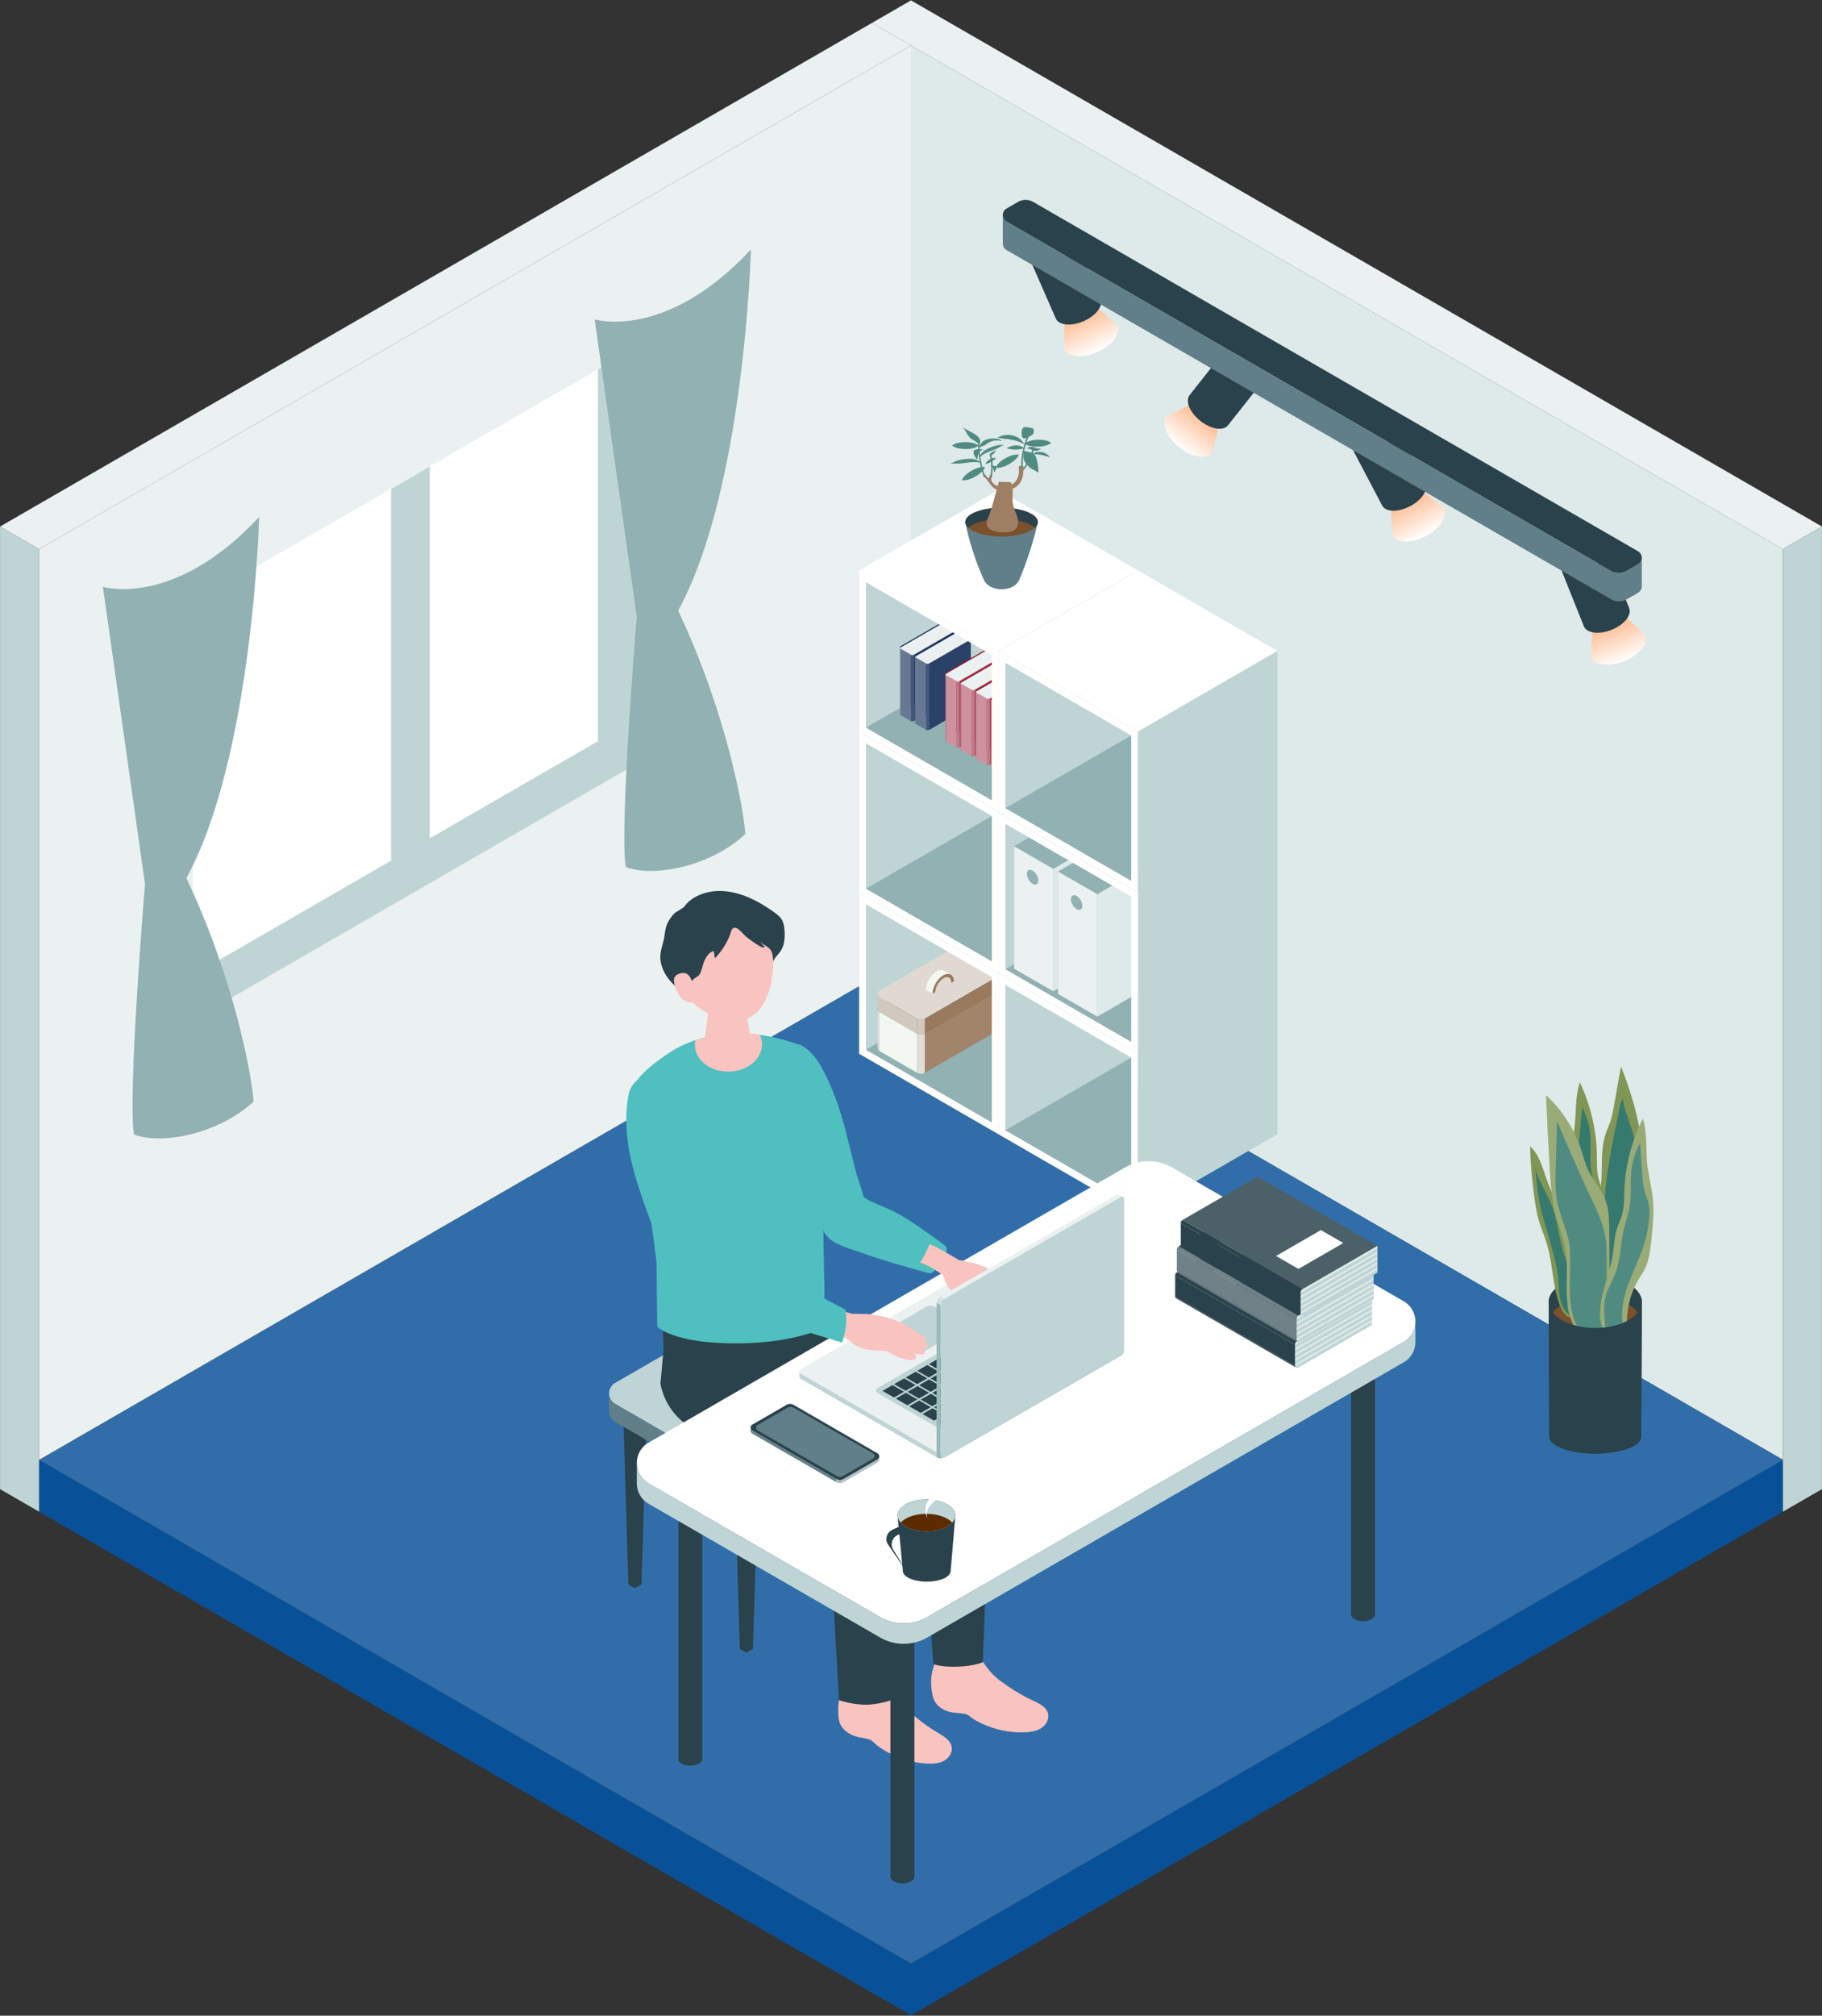 <?xml version="1.0" encoding="UTF-8"?>
<svg id="_レイヤー_1" data-name="レイヤー 1" xmlns="http://www.w3.org/2000/svg" xmlns:xlink="http://www.w3.org/1999/xlink" viewBox="0 0 463 512">
  <rect x="0" y="0" width="463" height="512" fill="#333333" stroke="none"/>
  <defs>
    <style>
      .cls-1 {
        fill: none;
      }

      .cls-2 {
        clip-path: url(#clippath);
      }

      .cls-3 {
        fill: url(#_名称未設定グラデーション_3-3);
      }

      .cls-4 {
        fill: url(#_名称未設定グラデーション_3-2);
      }

      .cls-5 {
        fill: url(#_名称未設定グラデーション_3-4);
      }

      .cls-6 {
        fill: #f2f7f1;
      }

      .cls-7 {
        fill: #f9c3c0;
      }

      .cls-8 {
        fill: #677893;
      }

      .cls-9 {
        fill: #ebf1f1;
      }

      .cls-10 {
        fill: #e3dad2;
      }

      .cls-11 {
        fill: #fff;
      }

      .cls-12 {
        fill: #91b1b3;
      }

      .cls-13 {
        fill: #809654;
      }

      .cls-14 {
        fill: #99ab76;
      }

      .cls-15 {
        fill: #7c8ba3;
      }

      .cls-16 {
        fill: #7d532f;
      }

      .cls-17 {
        fill: #9e7f64;
      }

      .cls-18 {
        fill: #8cbcb5;
      }

      .cls-19 {
        fill: #c37988;
      }

      .cls-20 {
        fill: #316ea9;
      }

      .cls-21 {
        fill: #8e694a;
      }

      .cls-22 {
        fill: #ce929f;
      }

      .cls-23 {
        fill: #a83d53;
      }

      .cls-24 {
        fill: #b0bec3;
      }

      .cls-25 {
        fill: #bfd4d5;
      }

      .cls-26 {
        fill: #ccbbad;
      }

      .cls-27 {
        fill: #d1c8bf;
      }

      .cls-28 {
        fill: #d5a1ac;
      }

      .cls-29 {
        fill: #cae0dd;
      }

      .cls-30 {
        fill: #d3e1e2;
      }

      .cls-31 {
        fill: #e2ddd7;
      }

      .cls-32 {
        fill: #dee9e9;
      }

      .cls-33 {
        fill: #dfd9d2;
      }

      .cls-34 {
        fill: #085198;
      }

      .cls-35 {
        fill: #152f58;
      }

      .cls-36 {
        fill: #367a6f;
      }

      .cls-37 {
        fill: #44597a;
      }

      .cls-38 {
        fill: #3d8e82;
      }

      .cls-39 {
        fill: #a2846a;
      }

      .cls-40 {
        fill: #718188;
      }

      .cls-41 {
        fill: #971731;
      }

      .cls-42 {
        fill: #99babb;
      }

      .cls-43 {
        fill: #9a795d;
      }

      .cls-44 {
        fill: #5c2c00;
      }

      .cls-45 {
        fill: #2a424b;
      }

      .cls-46 {
        fill: #2a4267;
      }

      .cls-47 {
        fill: #617f88;
      }

      .cls-48 {
        fill: #4c6068;
      }

      .cls-49 {
        fill: #4fbfc0;
      }

      .cls-50 {
        fill: #508b82;
      }

      .cls-51 {
        fill: #7b502c;
      }

      .cls-52 {
        fill: url(#_名称未設定グラデーション_3);
      }
    </style>
    <linearGradient id="_名称未設定グラデーション_3" data-name="名称未設定グラデーション 3" x1="2869.48" y1="3850.862" x2="2869.48" y2="3836.466" gradientTransform="translate(-3681.043 -2342.43) rotate(-21.791)" gradientUnits="userSpaceOnUse">
      <stop offset="0" stop-color="#fff"/>
      <stop offset="1" stop-color="#fca167"/>
    </linearGradient>
    <linearGradient id="_名称未設定グラデーション_3-2" data-name="名称未設定グラデーション 3" x1="-1710.21" y1="-3162.765" x2="-1710.21" y2="-3177.16" gradientTransform="translate(-320.177 3655.501) rotate(38.329)" xlink:href="#_名称未設定グラデーション_3"/>
    <linearGradient id="_名称未設定グラデーション_3-3" data-name="名称未設定グラデーション 3" x1="3242.142" y1="4267.117" x2="3242.142" y2="4252.721" gradientTransform="translate(-4494.27 -2129.614) rotate(-27.762)" xlink:href="#_名称未設定グラデーション_3"/>
    <linearGradient id="_名称未設定グラデーション_3-4" data-name="名称未設定グラデーション 3" x1="2837.958" y1="3977.35" x2="2837.958" y2="3962.954" gradientTransform="translate(-3916.873 -2414.942) rotate(-23.658)" xlink:href="#_名称未設定グラデーション_3"/>
    <clipPath id="clippath">
      <ellipse id="SVGID" class="cls-1" cx="235.423" cy="384.922" rx="7.334" ry="4.061"/>
    </clipPath>
  </defs>
  <polygon class="cls-32" points="453.071 139.474 231.5 11.55 231.5 242.884 453.071 370.808 453.071 139.474"/>
  <polygon class="cls-9" points=".011 133.748 9.929 139.474 231.5 11.55 221.582 5.824 .011 133.748"/>
  <polygon class="cls-34" points="231.5 498.732 9.929 370.808 9.929 383.979 231.5 511.903 231.5 498.732"/>
  <polygon class="cls-34" points="231.5 498.732 453.071 370.808 453.071 383.979 231.5 511.903 231.5 498.732"/>
  <polygon class="cls-25" points="9.929 139.474 .011 133.748 .011 378.252 9.929 383.979 9.929 139.474"/>
  <polygon class="cls-9" points="462.989 133.748 453.071 139.474 221.582 5.824 231.5 .097 462.989 133.748"/>
  <polygon class="cls-25" points="453.071 139.474 462.989 133.748 462.989 378.252 453.071 383.979 453.071 139.474"/>
  <polygon class="cls-20" points="9.929 370.808 231.5 498.732 453.071 370.808 231.5 242.884 9.929 370.808"/>
  <polygon class="cls-9" points="9.929 139.474 231.5 11.55 231.5 242.884 9.929 370.808 9.929 139.474"/>
  <g>
    <g>
      <path class="cls-11" d="m49.015,247.704l102.931-59.428v-94.463l-102.931,59.428v94.463Z"/>
      <polygon class="cls-25" points="151.947 188.277 49.015 247.704 49.015 259.096 161.812 193.973 151.947 188.277"/>
      <g>
        <polygon class="cls-25" points="151.969 188.29 161.812 193.973 161.812 88.144 151.969 93.827 151.969 188.29"/>
        <polygon class="cls-25" points="109.187 118.527 99.379 124.19 99.379 218.655 109.219 224.337 109.222 224.336 109.222 118.547 109.187 118.527"/>
      </g>
    </g>
    <path class="cls-12" d="m65.853,131.324s-1.574,60.802-18.488,91.71c12.21,25.841,16.628,50.162,17.072,56.749-8.59,8.107-23.196,11.171-30.387,8.372-1.655-9.892,2.796-63.601,2.796-63.601l-10.7-75.496s17.979,5.574,39.707-17.734Z"/>
    <path class="cls-12" d="m190.818,63.386s-1.574,60.802-18.488,91.71c12.21,25.841,16.629,50.162,17.072,56.749-8.59,8.107-23.196,11.171-30.387,8.372-1.655-9.892,2.796-63.601,2.796-63.601l-10.7-75.496s17.979,5.573,39.707-17.734Z"/>
  </g>
  <g>
    <g>
      <path class="cls-52" d="m407.365,154.577c-1.813.725-2.955,2.129-2.553,3.137l-.554,9.151c.849,2.123,4.632,2.606,8.451,1.08,3.818-1.527,6.226-4.485,5.377-6.608l-6.71-6.247c-.403-1.008-2.199-1.237-4.011-.512Z"/>
      <g>
        <path class="cls-45" d="m400.854,138.292c-3.181,1.272-5.187,3.736-4.479,5.505l6.11,15.283c.707,1.768,3.859,2.171,7.04.899s5.187-3.736,4.48-5.505l-6.11-15.283c-.707-1.768-3.859-2.171-7.04-.899Z"/>
        <path class="cls-10" d="m407.876,139.176c.703,1.758-1.301,4.212-4.477,5.482-3.175,1.269-6.319.873-7.022-.885-.703-1.758,1.301-4.212,4.477-5.482s6.319-.873,7.022.885Z"/>
      </g>
    </g>
    <g>
      <path class="cls-4" d="m308.638,102.347c-1.531-1.211-3.318-1.502-3.991-.65l-8.21,4.079c-1.418,1.794.048,5.315,3.274,7.865,3.226,2.55,6.991,3.164,8.408,1.37l2.074-8.93c.673-.851-.023-2.523-1.554-3.733Z"/>
      <g>
        <path class="cls-45" d="m319.515,88.588c-2.687-2.125-5.824-2.636-7.005-1.142l-10.207,12.912c-1.181,1.494.04,4.428,2.727,6.552,2.687,2.125,5.824,2.636,7.005,1.142l10.207-12.912c1.181-1.494-.04-4.428-2.727-6.552Z"/>
        <path class="cls-10" d="m322.246,95.117c-1.174,1.485-4.3.97-6.983-1.15-2.682-2.121-3.905-5.044-2.731-6.529,1.174-1.485,4.301-.97,6.983,1.151,2.682,2.121,3.905,5.044,2.731,6.529Z"/>
      </g>
    </g>
    <g>
      <path class="cls-3" d="m355.618,123.429c-1.727.909-2.718,2.425-2.212,3.385l.401,9.159c1.065,2.023,4.878,2.11,8.517.194,3.639-1.916,5.725-5.108,4.66-7.131l-7.323-5.515c-.506-.96-2.316-1.002-4.043-.092Z"/>
      <g>
        <path class="cls-45" d="m347.448,107.909c-3.031,1.596-4.77,4.256-3.882,5.941l7.667,14.565c.887,1.685,4.064,1.758,7.095.162,3.031-1.596,4.77-4.256,3.882-5.941l-7.667-14.565c-.887-1.685-4.064-1.758-7.095-.162Z"/>
        <path class="cls-10" d="m354.524,108.058c.882,1.675-.856,4.325-3.882,5.918s-6.194,1.526-7.076-.149.856-4.325,3.882-5.918c3.026-1.593,6.194-1.526,7.076.149Z"/>
      </g>
    </g>
    <g>
      <path class="cls-5" d="m273.031,76.252c-1.788.783-2.885,2.224-2.449,3.218l-.256,9.164c.917,2.094,4.715,2.454,8.481.804,3.767-1.65,6.077-4.685,5.159-6.779l-6.91-6.025c-.435-.994-2.238-1.165-4.026-.382Z"/>
      <g>
        <path class="cls-45" d="m265.994,60.186c-3.138,1.375-5.062,3.903-4.298,5.648l6.604,15.076c.764,1.745,3.927,2.044,7.065.67,3.138-1.375,5.062-3.903,4.298-5.648l-6.604-15.076c-.764-1.745-3.928-2.044-7.065-.67Z"/>
        <path class="cls-10" d="m273.04,60.842c.76,1.734-1.164,4.252-4.296,5.624s-6.287,1.079-7.047-.656c-.76-1.734,1.164-4.252,4.296-5.624,3.132-1.372,6.287-1.078,7.047.656Z"/>
      </g>
    </g>
    <g>
      <path class="cls-45" d="m409.477,145.037L255.789,56.305c-1.287-.743-1.287-2.6,0-3.343l2.9-1.674c1.194-.69,2.666-.69,3.861,0l153.688,88.732c1.287.743,1.287,2.6,0,3.343l-2.9,1.674c-1.194.69-2.666.69-3.861,0Z"/>
      <path class="cls-47" d="m254.824,54.626c-.002.652.319,1.306.965,1.678l153.688,88.732c1.194.69,2.666.69,3.861,0l2.9-1.674c.646-.373.967-1.026.965-1.678v7.225c0,.65-.322,1.299-.965,1.67h0s-2.9,1.674-2.9,1.674c-1.194.69-2.666.69-3.861,0L255.789,63.522h0c-.643-.371-.965-1.021-.965-1.67v-7.225Z"/>
    </g>
  </g>
  <g>
    <g>
      <path class="cls-45" d="m405.38,324.193c-6.536,0-11.834,2.946-11.834,6.579l.16,34.187c0,2.365,5.227,4.283,11.674,4.283s11.674-1.917,11.674-4.283l.16-34.187c0-3.634-5.298-6.579-11.834-6.579Z"/>
      <ellipse class="cls-51" cx="405.38" cy="330.774" rx="11.836" ry="6.58"/>
      <path class="cls-45" d="m405.38,329.424c4.864,0,9.039,1.633,10.859,3.965.626-.802.977-1.685.977-2.615,0-3.634-5.299-6.58-11.836-6.58s-11.836,2.946-11.836,6.58c0,.93.351,1.813.977,2.615,1.82-2.332,5.995-3.965,10.859-3.965Z"/>
    </g>
    <g>
      <g>
        <path class="cls-13" d="m408.4,309.812c-.311-2.177-.293-4.411-.877-6.532-.378-1.375-1.003-2.675-1.339-4.06-.456-1.884-.362-3.851-.391-5.789-.097-6.377-1.584-12.73-4.33-18.487-1.267,3.759-.873,7.853-1.387,11.786-.363,2.778-1.182,5.48-1.545,8.258-.475,3.634-.161,7.32.154,10.972.2,2.327.413,4.704,1.355,6.841.485,1.101,1.153,2.111,1.741,3.161,2.3,4.163,2.723,7.898,2.71,12.534,0,.185.007.391.137.523.099.1.247.132.386.158,1.763.334,3.545.573,5.334.715.179-1.644.901-3.019.956-4.692.057-1.754-.137-3.48-.482-5.199-.689-3.425-1.925-6.722-2.421-10.188Z"/>
        <path class="cls-36" d="m409.817,319.7c-.541-1.852-1.566-3.525-2.22-5.34-1.25-3.474-1.085-7.284-1.818-10.902-.435-2.144-1.186-4.222-1.474-6.391-.379-2.848.052-5.746-.171-8.61-.197-2.533-.911-5.024-2.086-7.276-.243,2.656-.487,5.312-.73,7.967-.123,1.336-.247,2.683-.625,3.97-.299,1.02-.755,1.99-1.031,3.016-.415,1.542-.413,3.167-.282,4.759.158,1.92.502,3.824,1.024,5.678.992,3.521,2.615,6.83,3.81,10.287,1.195,3.458,1.958,7.202,1.151,10.77-.138.609-.28,1.357.19,1.768.268.235.651.269,1.007.292.675.044,2.278.477,2.832.027.555-.451.582-2.612.674-3.285.306-2.238.388-4.54-.251-6.731Z"/>
      </g>
      <g>
        <path class="cls-13" d="m401.316,323.998c.09-3.916,1.262-7.719,2.503-11.434,1.241-3.715,2.571-7.443,2.998-11.336.489-4.462-.209-9.114,1.246-13.361.353-1.03.828-2.016,1.175-3.048.413-1.228.643-2.508.872-3.783.604-3.374,1.209-6.749,1.813-10.123,2.494,6.266,4.458,12.78,5.255,19.477s.401,13.593-1.721,19.995c-.746,2.252-1.702,4.436-2.324,6.726-1.253,4.614-1.11,9.484-1.881,14.202-.197,1.203-.466,2.428-1.133,3.449-2.062,3.155-4.643,1.299-6.03-1.097-1.786-3.085-2.858-6.036-2.774-9.666Z"/>
        <path class="cls-36" d="m403.99,330.094c.003-.677-.004-1.321-.074-1.889-.51-4.142-.866-8.131.863-12.078.373-.852.827-1.668,1.165-2.535,1.95-5.012,1.758-10.71,2.565-15.988.484-3.168,1.04-6.325,1.668-9.467.314-1.571.645-3.139.995-4.703.256-1.146.51-3.502,1.22-4.328.419,3.282,1.908,6.185,2.728,9.359,1.487,5.757.112,11.994-.627,17.737-.834,6.476-2.541,12.807-3.114,19.325-.224,2.549-.286,5.11-.507,7.659-.087.998-.233,2.073-.927,2.796-.999,1.039-3.348,1.187-4.454.236-1.619-1.393-1.509-3.93-1.499-6.124Z"/>
      </g>
      <g>
        <path class="cls-13" d="m393.047,315.806c-.59-1.932-1.412-3.77-1.982-5.709-.515-1.752-.821-3.57-1.084-5.389-.646-4.475-1.04-8.993-1.179-13.517,2.135,1.773,3.006,4.838,3.966,7.624,1.057,3.068,2.363,6.022,3.46,9.073,1.593,4.432,2.737,9.046,3.877,13.649.744,3.004,1.493,6.04,1.625,9.148.057,1.342-.125,2.928-1.163,3.565-3.409,2.094-4.871-4.425-5.333-6.718-.784-3.896-1.026-7.926-2.187-11.726Z"/>
        <path class="cls-36" d="m396.546,330.282c-.512-2-.435-4.116-.649-6.181-.232-2.245-.809-4.43-1.404-6.593-.542-1.971-1.102-3.937-1.678-5.896-.399-1.355-.806-2.708-1.138-4.085-.884-3.669-1.225-7.465-1.563-11.241.565,3.402,2.678,6.194,3.981,9.336,1.837,4.427,2.04,9.5,3.696,14.016,1.3,3.545,3.499,6.781,3.861,10.584.143,1.508-.155,4.518-1.896,4.238-1.625-.261-2.807-2.604-3.21-4.178Z"/>
      </g>
      <g>
        <path class="cls-14" d="m398.179,329.299c-.233-3.583.241-7.2-.225-10.76-.495-3.785-2.031-7.349-2.905-11.065-.825-3.509-1.054-7.128-1.262-10.727-.357-6.184-.659-12.371-.907-18.56,4.01,3.704,7.074,8.423,8.827,13.593.667,1.968,1.153,4.011,2.087,5.867,1.161,2.307,2.979,4.255,3.983,6.635,1.101,2.612,1.135,5.533,1.153,8.368.05,8.013.054,16.009.427,24.006.023.49.041,1.005-.172,1.447-.391.812-1.397,1.092-2.292,1.206-1.912.244-3.869.138-5.744-.31-.176-.042-.359-.092-.489-.216-.123-.117-.181-.285-.236-.445-.529-1.525-1.177-3.009-1.642-4.556-.453-1.509-.502-2.93-.603-4.482Z"/>
        <path class="cls-50" d="m399.12,331.125c-.699-5.444.472-11.951-.56-16.353-.782-3.334-2.288-6.478-2.903-9.846-.477-2.612-.406-5.289-.334-7.944.112-4.074.223-8.149.335-12.223,2.432,5.766,4.95,11.495,7.551,17.187,2.412,5.277,5.006,9.702,5.042,15.62.024,3.91.048,7.821.073,11.731.013,2.024.395,4.037.423,6.066.013.94.045,2.012-.288,2.908-.472,1.27-1.86,1.231-3.039,1.175-1.175-.055-2.35-.111-3.525-.166-.276-1.54-1.35-2.593-1.854-4.046-.46-1.327-.743-2.717-.922-4.109Z"/>
      </g>
      <g>
        <path class="cls-14" d="m409.811,318.862c.357-2.17.386-4.404,1.014-6.512.407-1.366,1.059-2.653,1.424-4.031.496-1.874.443-3.842.513-5.78.23-6.374,1.851-12.694,4.716-18.392,1.188,3.785.708,7.869,1.14,11.813.305,2.785,1.067,5.504,1.371,8.289.399,3.644.007,7.322-.384,10.967-.249,2.323-.512,4.694-1.498,6.812-.508,1.091-1.197,2.086-1.807,3.124-2.387,4.114-2.888,7.839-2.972,12.474-.003.185-.015.391-.148.52-.101.098-.25.126-.389.15-1.77.297-3.556.499-5.348.603-.144-1.648-.838-3.038-.857-4.711-.02-1.755.21-3.477.591-5.188.76-3.41,2.066-6.68,2.634-10.135Z"/>
        <path class="cls-50" d="m408.187,328.719c.58-1.84,1.64-3.491,2.331-5.292,1.323-3.447,1.237-7.259,2.046-10.861.479-2.134,1.274-4.197,1.608-6.358.439-2.839.069-5.746.351-8.605.25-2.528,1.016-5.004,2.238-7.231.188,2.66.375,5.321.563,7.981.094,1.339.191,2.687.542,3.983.278,1.026.713,2.005.967,3.037.382,1.551.347,3.175.182,4.764-.199,1.916-.582,3.812-1.143,5.655-1.065,3.5-2.758,6.773-4.025,10.205-1.267,3.432-2.109,7.159-1.377,10.743.125.612.252,1.362-.227,1.764-.273.229-.657.255-1.012.271-.676.03-2.288.43-2.832-.032-.545-.463-.527-2.624-.605-3.298-.259-2.244-.293-4.547.392-6.724Z"/>
      </g>
    </g>
    <path class="cls-45" d="m405.38,337.314c-6.514,0-11.797-2.926-11.834-6.542l.16,34.148c0,2.365,5.227,4.283,11.674,4.283s11.674-1.917,11.674-4.283l.16-34.148c-.038,3.616-5.321,6.541-11.834,6.541Z"/>
  </g>
  <g>
    <g>
      <g>
        <polygon class="cls-25" points="253.754 165.367 218.325 144.912 218.325 267.642 253.754 288.097 253.754 165.367"/>
        <polygon class="cls-12" points="218.325 267.642 253.754 288.097 253.754 247.187 218.325 267.642"/>
        <g>
          <g>
            <g>
              <path class="cls-38" d="m234.994,262.571l17.927-10.35c.645-.373.645-1.304,0-1.677l-9.531-5.503c-.599-.346-1.337-.346-1.936,0l-17.927,10.35c-.645.373-.645,1.304,0,1.677l9.531,5.503c.599.346,1.337.346,1.936,0Z"/>
              <polygon class="cls-6" points="233.058 262.571 223.527 257.068 223.527 266.996 233.058 272.499 233.058 262.571"/>
              <polygon class="cls-39" points="234.994 262.571 252.921 252.221 252.921 262.149 234.994 272.499 234.994 262.571"/>
              <path class="cls-31" d="m223.527,266.996c-.322-.186-.484-.512-.484-.838v-9.932c-.001.327.16.655.484.842v9.928Z"/>
              <path class="cls-21" d="m252.921,262.149c.322-.186.484-.512.484-.838v-9.932c.001.327-.16.655-.484.842v9.928Z"/>
              <path class="cls-31" d="m234.994,272.499v-9.928c-.599.346-1.337.346-1.936,0v9.928c.599.346,1.337.346,1.936,0Z"/>
            </g>
            <g>
              <path class="cls-33" d="m234.994,258.761l17.927-10.35c.645-.373.645-1.304,0-1.677l-9.531-5.503c-.599-.346-1.337-.346-1.936,0l-17.927,10.35c-.645.373-.645,1.304,0,1.677l9.531,5.503c.599.346,1.337.346,1.936,0Z"/>
              <polygon class="cls-27" points="233.058 258.761 223.527 253.258 223.527 257.068 233.058 262.571 233.058 258.761"/>
              <polygon class="cls-43" points="234.994 258.761 252.921 248.411 252.921 252.221 234.994 262.571 234.994 258.761"/>
              <path class="cls-27" d="m223.527,257.068c-.322-.186-.484-.512-.484-.838v-3.814c-.001.327.16.655.484.842v3.81Z"/>
              <path class="cls-16" d="m252.921,252.221c.322-.186.484-.512.484-.838v-3.814c.001.327-.16.655-.484.842v3.81Z"/>
              <path class="cls-27" d="m234.994,262.571v-3.81c-.599.346-1.337.346-1.936,0v3.81c.599.346,1.337.346,1.936,0Z"/>
            </g>
          </g>
          <g>
            <path class="cls-6" d="m239.681,247.757c.754-.436,1.438-.478,1.933-.193l-1.712-.988c-.495-.284-1.179-.242-1.933.194-1.484.857-2.686,2.917-2.715,4.632l1.711.988c.029-1.716,1.231-3.775,2.715-4.632Z"/>
            <path class="cls-43" d="m237.648,251.987c.094-1.361,1.084-2.956,2.212-3.562,1.089-.586,1.908-.035,1.879,1.228l.676-.39c-.03-1.691-1.243-2.366-2.733-1.506-1.49.86-2.696,2.932-2.716,4.652l.681-.393c0-.01,0-.019.001-.029Z"/>
          </g>
        </g>
        <polygon class="cls-12" points="218.325 185.822 253.754 206.277 253.754 165.367 218.325 185.822"/>
        <g>
          <g>
            <path class="cls-35" d="m228.916,181.69c-.142-.082-.21-.228-.205-.371v-16.835c-.009-.148.059-.3.205-.385v17.59Z"/>
            <path class="cls-35" d="m228.916,164.1l10.138-5.853c.099-.057.224.014.224.129v16.534c0,.053-.028.102-.075.129l-10.287,5.939v-16.878Z"/>
            <path class="cls-9" d="m228.916,164.428c-.274.158-.274.554,0,.712l2.539,1.466c.255.147.568.147.823,0l10.361-5.982-3.567-2.06-10.156,5.863Z"/>
            <path class="cls-46" d="m232.277,166.278l10.344-5.972c.099-.057.224.014.224.129v16.534c0,.053-.028.102-.075.129l-10.493,6.058v-16.878Z"/>
            <polygon class="cls-8" points="231.455 166.278 228.916 164.812 228.916 181.69 231.455 183.156 231.455 166.278"/>
            <path class="cls-15" d="m228.916,181.69c-.137-.079-.206-.218-.206-.356v-16.88c0,.139.068.278.206.358v16.878Z"/>
            <path class="cls-37" d="m232.277,183.156v-16.878c-.254.147-.568.147-.823,0v16.878c.255.147.568.147.823,0Z"/>
          </g>
          <g>
            <path class="cls-35" d="m232.772,183.917c-.142-.082-.21-.228-.205-.371v-16.835c-.009-.148.059-.3.205-.385v17.59Z"/>
            <path class="cls-35" d="m232.772,166.327l10.138-5.853c.099-.057.224.014.224.129v16.534c0,.053-.028.102-.075.129l-10.287,5.939v-16.878Z"/>
            <path class="cls-9" d="m232.772,166.654c-.274.158-.274.554,0,.712l2.539,1.466c.255.147.568.147.823,0l10.361-5.982-3.567-2.06-10.156,5.863Z"/>
            <path class="cls-46" d="m236.134,168.505l10.344-5.972c.099-.057.224.014.224.129v16.534c0,.053-.028.102-.075.129l-10.493,6.058v-16.878Z"/>
            <polygon class="cls-8" points="235.311 168.505 232.772 167.039 232.772 183.917 235.311 185.383 235.311 168.505"/>
            <path class="cls-15" d="m232.772,183.917c-.137-.079-.206-.218-.206-.356v-16.88c0,.139.068.278.206.358v16.878Z"/>
            <path class="cls-37" d="m236.134,185.383v-16.878c-.255.147-.568.147-.823,0v16.878c.255.147.568.147.823,0Z"/>
          </g>
          <g>
            <path class="cls-41" d="m240.485,188.37c-.142-.082-.21-.228-.205-.371v-16.835c-.009-.148.059-.3.205-.385v17.59Z"/>
            <path class="cls-41" d="m240.485,170.78l10.138-5.853c.099-.057.224.014.224.129v16.534c0,.053-.028.102-.075.129l-10.287,5.939v-16.878Z"/>
            <path class="cls-9" d="m240.485,171.107c-.274.158-.274.554,0,.712l2.539,1.466c.255.147.568.147.823,0l10.361-5.982-3.567-2.06-10.156,5.863Z"/>
            <path class="cls-23" d="m243.847,172.958l10.344-5.972c.099-.057.224.014.224.129v16.534c0,.053-.028.102-.075.129l-10.493,6.058v-16.878Z"/>
            <polygon class="cls-22" points="243.024 172.958 240.485 171.492 240.485 188.37 243.024 189.836 243.024 172.958"/>
            <path class="cls-28" d="m240.485,188.37c-.137-.079-.206-.217-.206-.356v-16.88c0,.139.068.278.206.358v16.878Z"/>
            <path class="cls-19" d="m243.847,189.836v-16.878c-.255.147-.568.147-.823,0v16.878c.255.147.568.147.823,0Z"/>
          </g>
          <g>
            <path class="cls-41" d="m244.342,190.597c-.142-.082-.21-.228-.205-.371v-16.835c-.009-.148.059-.3.205-.385v17.59Z"/>
            <path class="cls-41" d="m244.342,173.006l10.138-5.853c.099-.057.224.014.224.129v16.534c0,.053-.028.102-.075.129l-10.287,5.939v-16.878Z"/>
            <path class="cls-9" d="m244.342,173.334c-.274.158-.274.554,0,.712l2.539,1.466c.255.147.568.147.823,0l10.361-5.982-3.567-2.06-10.156,5.863Z"/>
            <path class="cls-23" d="m247.704,175.185l10.344-5.972c.099-.057.224.014.224.129v16.534c0,.053-.028.102-.075.129l-10.493,6.058v-16.878Z"/>
            <polygon class="cls-22" points="246.881 175.185 244.342 173.719 244.342 190.597 246.881 192.062 246.881 175.185"/>
            <path class="cls-28" d="m244.342,190.597c-.137-.079-.206-.217-.206-.356v-16.88c0,.139.068.278.206.358v16.878Z"/>
            <path class="cls-19" d="m247.704,192.062v-16.878c-.255.147-.568.147-.823,0v16.878c.255.147.568.147.823,0Z"/>
          </g>
          <g>
            <path class="cls-41" d="m248.199,192.823c-.142-.082-.21-.228-.205-.371v-16.835c-.009-.148.059-.3.205-.385v17.59Z"/>
            <path class="cls-41" d="m248.199,175.233l10.138-5.853c.099-.057.224.014.224.129v16.534c0,.053-.028.102-.074.129l-10.287,5.939v-16.878Z"/>
            <path class="cls-9" d="m248.199,175.56c-.274.158-.274.554,0,.712l2.539,1.466c.254.147.568.147.823,0l10.361-5.982-3.567-2.059-10.156,5.863Z"/>
            <path class="cls-23" d="m251.56,177.411l10.344-5.972c.099-.057.224.014.224.129v16.534c0,.053-.028.102-.075.129l-10.493,6.058v-16.878Z"/>
            <polygon class="cls-22" points="250.737 177.411 248.199 175.945 248.199 192.823 250.737 194.289 250.737 177.411"/>
            <path class="cls-28" d="m248.199,192.823c-.137-.079-.206-.217-.206-.356v-16.88c0,.139.068.278.206.358v16.878Z"/>
            <path class="cls-19" d="m251.56,194.289v-16.878c-.255.147-.568.147-.823,0v16.878c.254.147.568.147.823,0Z"/>
          </g>
          <g>
            <path class="cls-41" d="m252.055,195.05c-.142-.082-.21-.228-.205-.371v-16.835c-.009-.148.059-.3.205-.385v17.59Z"/>
            <path class="cls-41" d="m252.055,177.459l10.138-5.853c.099-.057.224.014.224.129v16.534c0,.053-.028.102-.075.129l-10.287,5.939v-16.878Z"/>
            <path class="cls-9" d="m252.055,177.787c-.274.158-.274.554,0,.712l2.539,1.466c.255.147.568.147.823,0l10.361-5.982-3.567-2.059-10.156,5.863Z"/>
            <path class="cls-23" d="m255.417,179.638l10.344-5.972c.099-.057.224.014.224.129v16.534c0,.053-.028.102-.075.129l-10.493,6.058v-16.878Z"/>
            <polygon class="cls-22" points="254.594 179.638 252.055 178.172 252.055 195.05 254.594 196.516 254.594 179.638"/>
            <path class="cls-28" d="m252.055,195.05c-.137-.079-.206-.217-.206-.356v-16.88c0,.139.068.278.206.358v16.878Z"/>
            <path class="cls-19" d="m255.417,196.516v-16.878c-.255.147-.568.147-.823,0v16.878c.255.147.568.147.823,0Z"/>
          </g>
          <g>
            <path class="cls-41" d="m255.912,197.276c-.142-.082-.21-.228-.205-.371v-16.835c-.009-.148.059-.3.205-.385v17.59Z"/>
            <path class="cls-41" d="m255.912,179.686l10.138-5.853c.099-.057.224.014.224.129v16.534c0,.053-.028.102-.075.129l-10.287,5.939v-16.878Z"/>
            <path class="cls-9" d="m255.912,180.014c-.274.158-.274.554,0,.712l2.539,1.466c.255.147.568.147.823,0l10.361-5.982-3.567-2.059-10.156,5.863Z"/>
            <path class="cls-23" d="m259.273,181.864l10.344-5.972c.099-.057.224.014.224.129v16.534c0,.053-.028.102-.075.129l-10.493,6.058v-16.878Z"/>
            <polygon class="cls-22" points="258.45 181.864 255.912 180.398 255.912 197.276 258.45 198.742 258.45 181.864"/>
            <path class="cls-28" d="m255.912,197.276c-.137-.079-.206-.217-.206-.356v-16.88c0,.139.068.278.206.358v16.878Z"/>
            <path class="cls-19" d="m259.273,198.742v-16.878c-.255.147-.568.147-.823,0v16.878c.255.147.568.147.823,0Z"/>
          </g>
        </g>
        <polygon class="cls-11" points="218.325 144.912 253.754 165.367 289.183 144.912 253.754 124.457 218.325 144.912"/>
        <polygon class="cls-26" points="253.754 165.367 289.183 144.912 289.183 267.642 253.754 288.097 253.754 165.367"/>
        <path class="cls-11" d="m220.047,147.894l31.986,18.467v36.934l-31.986-18.467v-36.934m-1.722-2.982v40.91l35.429,20.455v-40.91l-35.429-20.455h0Z"/>
        <polygon class="cls-12" points="218.325 226.732 253.754 247.187 253.754 206.277 218.325 226.732"/>
        <path class="cls-11" d="m220.047,188.804l31.986,18.467v36.934l-31.986-18.467v-36.934m-1.722-2.982v40.91l35.429,20.455v-40.91l-35.429-20.455h0Z"/>
        <path class="cls-11" d="m220.047,229.714l31.986,18.467v36.934l-31.986-18.467v-36.934m-1.722-2.982v40.91l35.429,20.455v-40.91l-35.429-20.455h0Z"/>
      </g>
      <g>
        <g>
          <path class="cls-47" d="m254.513,129.017c-5.085,0-9.207,1.623-9.207,3.625,0,0,1.116,6.703,4.726,14.672.538,1.187,2.006,2.359,4.481,2.359s3.972-1.16,4.481-2.359c3.381-7.968,4.726-14.672,4.726-14.672,0-2.002-4.122-3.625-9.207-3.625Z"/>
          <path class="cls-51" d="m263.72,132.642c0,2.002-4.122,3.625-9.208,3.625s-9.208-1.623-9.208-3.625,4.123-3.625,9.208-3.625,9.208,1.623,9.208,3.625Z"/>
          <path class="cls-45" d="m254.513,131.829c3.784,0,7.032.899,8.448,2.184.487-.442.76-.929.76-1.441,0-2.002-4.122-3.625-9.208-3.625s-9.208,1.623-9.208,3.625c0,.512.273.999.76,1.441,1.416-1.285,4.664-2.184,8.448-2.184Z"/>
        </g>
        <g>
          <path class="cls-17" d="m252.2,134.764c1.432.531,4.033.68,5.2.101.766-.38,1.14-1.031,1.26-1.667.293-1.554-.691-3.071-1.138-4.608-.55-1.894.188-3.904-.476-5.793-.035-.1-.081-.207-.201-.272-.118-.063-.279-.07-.43-.075-.866-.026-1.732-.052-2.598-.078-.878,3.052-1.512,6.205-2.754,9.196-.413.996-.642,2.277.699,3.002.128.069.275.134.438.195Z"/>
          <path class="cls-17" d="m260.075,118.559c.048,1.211-.048,2.461-.574,3.552-.526,1.092-1.55,2.001-2.756,2.122-.682.069.222-.916.21-.899.31-.443.908-.726,1.237-1.214.632-.939.909-2.133.675-3.248-.095-.455.388-.629.848-.561.219.033.352.027.36.248Z"/>
          <path class="cls-17" d="m251.427,122.717c-.451-.612-.851-1.217-1.176-1.442-.173-.12-.361-.253-.416-.457-.055-.203.131-.466.329-.393.075.028.128.094.177.157.142.183.285.365.427.548.126.161.32.342.505.255.242-.113.129-.504.29-.717.133-.175.455-.135.541.066.136.318-.237.661-.241.985-.003.28.176.638.352.848.419.501,1.44,1.137,2.089,1.214-1.026,1.232-2.04.073-2.878-1.065Z"/>
          <path class="cls-50" d="m256.387,117.925c-2.17,1.213-3.369.868-3.369.868,0,0,.334-1.202,2.504-2.415,2.17-1.213,3.369-.868,3.369-.868,0,0-.334,1.202-2.504,2.415Z"/>
          <path class="cls-50" d="m247.801,121.081c-2.17,1.213-3.369.868-3.369.868,0,0,.334-1.202,2.504-2.415,2.17-1.213,3.369-.868,3.369-.868,0,0-.334,1.202-2.504,2.415Z"/>
          <path class="cls-50" d="m263.762,113.473c-2.485.076-3.389-.784-3.389-.784,0,0,.851-.913,3.336-.988s3.389.784,3.389.784c0,0-.851.913-3.336.988Z"/>
          <path class="cls-50" d="m245.318,114.065c-2.486-.008-3.361-.897-3.361-.897,0,0,.881-.884,3.367-.876,2.486.008,3.361.897,3.361.897,0,0-.881.884-3.367.876Z"/>
          <path class="cls-50" d="m241.319,117.784c.71-.051,1.423.01,2.135-.013,1.973-.066,4.003-.779,5.869-.135-1.084-1.14-2.441-1.166-3.946-1.042-.732.061-1.457.198-2.16.409-.573.172-1.338.741-1.897.782Z"/>
          <path class="cls-50" d="m255.275,112.891c-.583.268-1.12.627-1.693.918-1.587.806-3.502,1.126-4.697,2.446.361-1.373,1.422-1.984,2.666-2.54.605-.27,1.238-.478,1.885-.617.528-.113,1.38.003,1.839-.208Z"/>
          <path class="cls-50" d="m259.624,109.723c.017-.342.056-.713.291-.962.254-.27.669-.318,1.036-.268.367.049.723.178,1.094.196.106.005.216.002.312.048.082.04.144.113.194.189.289.443.218,1.086-.161,1.456-.161.157-.364.264-.566.363-.361.178-1.271.765-1.677.607-.562-.218-.548-1.159-.524-1.629Z"/>
          <path class="cls-50" d="m253.046,111.414c.179.02.355.049.526.086.417.091.865.256,1.064.633-.121-.23-1.214-.262-1.458-.254-.716.025-1.43.23-2.043.604-.377.23-.645.5-1.061.699-.226.108-1.308.404-1.389.614.277-.714.809-1.647,1.531-1.974.846-.383,1.885-.514,2.83-.408Z"/>
          <path class="cls-50" d="m263.891,120.104c.005-1.194-.157-2.388-.481-3.537-.125-.444-.285-.9-.616-1.222-.57-.555-1.541-.505-2.265-.743-.068-.022-.144-.044-.208-.014-.081.038-.106.139-.122.227-.159.905-.227,1.916.308,2.663.345.482.865,1.002,1.304,1.391.22.195,2.08,1.097,2.08,1.235Z"/>
          <path class="cls-50" d="m244.432,108.351c1.142.932,2.653,1.407,3.821,2.312.757.586,1.138,1.475.558,2.328-.615-.966-1.639-1.095-2.366-1.842-.807-.83-1.109-2.06-2.013-2.798Z"/>
          <path class="cls-50" d="m253.292,114.154c-.442.36-1.025.544-1.477.894-.293.227-.44.57-.216.9.238-.373.634-.423.915-.712.312-.321.429-.797.778-1.082Z"/>
          <path class="cls-50" d="m247.607,115.691c.193.392.41.773.649,1.14.1-.415.201-.829.301-1.244.07-.29.146-.591.333-.824.267-.331.715-.469,1.111-.57-1.189-.115-3.354-.449-2.394,1.498Z"/>
          <path class="cls-50" d="m253.059,119.299c-.12.243-.254.479-.403.706-.062-.257-.124-.514-.187-.771-.044-.18-.09-.366-.206-.51-.165-.205-.443-.291-.689-.353.737-.071,2.079-.278,1.484.929Z"/>
          <path class="cls-50" d="m255.684,113.797c1.462.518,3.096.534,4.567.043-.636-.489-1.263-.733-2.06-.701-.435.018-.868.085-1.289.195-.208.054-1.073.514-1.218.463Z"/>
          <path class="cls-50" d="m250.28,117.904c1.086-.189,2.104-.75,2.844-1.567-.564-.081-1.038-.013-1.521.285-.263.163-.508.355-.73.57-.11.106-.485.693-.593.712Z"/>
          <path class="cls-50" d="m253.292,111.31c.259-.178,1.433.093,1.76.122.635.057,1.269.129,1.896.242,1.238.223,2.397.612,3.5,1.216-.324-.382-.663-.76-.992-1.141-.613-.711-1.728-1.083-2.637-1.23-1.219-.198-2.51.092-3.527.791Z"/>
          <path class="cls-50" d="m266.85,116.203c-.114-.17-.891-.287-1.096-.348-.398-.118-.8-.226-1.207-.308-.804-.162-1.6-.204-2.413-.102.288-.154.584-.302.875-.454.542-.284,1.307-.242,1.894-.114.786.172,1.499.657,1.948,1.325Z"/>
          <path class="cls-50" d="m259.737,118.804c-.096,0-.176-.074-.183-.171-.265-3.816,1.423-7.675,1.441-7.713.041-.093.15-.135.242-.093.093.041.135.15.094.242-.017.038-1.669,3.816-1.41,7.539.007.101-.069.189-.17.196-.004,0-.009,0-.013,0Z"/>
          <path class="cls-50" d="m250.208,121.219c-.072,0-.14-.042-.17-.113-1.643-3.927-1.488-8.715-1.486-8.763.004-.101.088-.183.19-.177.101.004.181.089.177.19-.002.047-.153,4.757,1.458,8.608.039.094-.005.201-.098.24-.023.01-.047.014-.071.014Z"/>
          <path class="cls-50" d="m260.078,119.339c-.043,0-.085-.015-.12-.045-.077-.066-.085-.182-.019-.259,1.719-1.988,2.385-4.817,2.392-4.845.023-.099.121-.16.22-.138.099.023.161.121.138.22-.028.119-.692,2.945-2.472,5.003-.036.042-.088.064-.139.064Z"/>
          <path class="cls-50" d="m251.837,121.139c-.014,0-.028-.002-.042-.005-.099-.023-.16-.122-.137-.221.598-2.559-.127-5.374-.134-5.402-.026-.098.033-.199.131-.224.098-.026.199.033.224.131.031.118.756,2.929.136,5.579-.02.085-.095.142-.179.142Z"/>
          <path class="cls-50" d="m262.809,113.633c.242.088.469.225.722.268.338.058.734-.041.992.185-.505.251-1.049.509-1.608.431-.371-.052-.702-.247-1.042-.403-.313-.144-.613-.177-.94-.225.457-.408,1.327-.457,1.876-.257Z"/>
        </g>
      </g>
    </g>
    <g>
      <polygon class="cls-25" points="289.183 185.822 253.754 165.367 253.754 288.097 289.183 308.552 289.183 185.822"/>
      <polygon class="cls-12" points="253.754 247.187 289.183 267.642 289.183 226.732 253.754 247.187"/>
      <g>
        <polygon class="cls-12" points="257.679 214.948 277.615 203.438 277.615 234.531 257.679 246.041 257.679 214.948"/>
        <polygon class="cls-9" points="267.647 220.703 257.679 214.948 257.679 246.041 267.647 251.796 267.647 220.703"/>
        <polygon class="cls-25" points="287.583 209.193 277.615 203.438 277.615 234.531 287.583 240.286 287.583 209.193"/>
        <polygon class="cls-32" points="267.647 220.703 287.583 209.193 287.583 240.286 267.647 251.796 267.647 220.703"/>
        <path class="cls-12" d="m262.407,221.146c.804.464,1.453,1.589,1.45,2.512s-.656,1.296-1.46.832c-.804-.464-1.453-1.589-1.45-2.512.003-.924.656-1.296,1.46-.832Z"/>
      </g>
      <g>
        <polygon class="cls-12" points="268.873 221.377 288.809 209.867 288.809 240.961 268.873 252.471 268.873 221.377"/>
        <polygon class="cls-9" points="278.841 227.132 268.873 221.377 268.873 252.471 278.841 258.226 278.841 227.132"/>
        <polygon class="cls-25" points="298.777 215.622 288.809 209.867 288.809 240.961 298.777 246.716 298.777 215.622"/>
        <polygon class="cls-32" points="278.841 227.132 298.777 215.622 298.777 246.716 278.841 258.226 278.841 227.132"/>
        <path class="cls-12" d="m273.602,227.575c.804.464,1.453,1.589,1.45,2.512-.003.923-.656,1.296-1.46.832-.804-.464-1.453-1.589-1.45-2.512.003-.923.656-1.296,1.46-.832Z"/>
      </g>
      <polygon class="cls-11" points="253.754 165.367 289.183 185.822 324.612 165.367 289.183 144.912 253.754 165.367"/>
      <polygon class="cls-25" points="289.183 185.822 324.612 165.367 324.612 288.097 289.183 308.552 289.183 185.822"/>
      <polygon class="cls-12" points="253.754 206.277 289.183 226.732 289.183 185.822 253.754 206.277"/>
      <path class="cls-11" d="m255.476,168.349l31.986,18.467v36.934l-31.986-18.467v-36.934m-1.722-2.982v40.91l35.429,20.455v-40.91l-35.429-20.455h0Z"/>
      <path class="cls-11" d="m255.476,209.259l31.986,18.467v36.934l-31.986-18.467v-36.934m-1.722-2.982v40.91l35.429,20.455v-40.91l-35.429-20.455h0Z"/>
      <polygon class="cls-12" points="253.754 288.097 289.183 308.552 289.183 267.642 253.754 288.097"/>
      <path class="cls-11" d="m255.476,250.169l31.986,18.467v36.934l-31.986-18.467v-36.934m-1.722-2.982v40.91l35.429,20.455v-40.91l-35.429-20.455h0Z"/>
    </g>
  </g>
  <g>
    <g>
      <g>
        <g>
          <path class="cls-17" d="m217.395,355.867l-2.254-1.302c-.403-.233-.403-.815,0-1.048l2.223-1.283c.374-.216.836-.216,1.21,0l2.254,1.302c.403.233.403.815,0,1.048l-2.223,1.283c-.374.216-.836.216-1.21,0Z"/>
          <path class="cls-45" d="m214.838,354.039c0,.205.1.409.303.526l2.254,1.302c.374.216.836.216,1.21,0l2.223-1.283c.202-.117.303-.322.302-.526l-1.477,48.248c0,.108-.054.216-.16.278h0l-1.179.681c-.199.115-.443.115-.642,0l-1.196-.69h0c-.107-.062-.16-.17-.16-.278l-1.477-48.256Z"/>
        </g>
        <g>
          <path class="cls-17" d="m189.077,372.216l-2.254-1.302c-.403-.233-.403-.815,0-1.048l2.223-1.283c.374-.216.836-.216,1.21,0l2.254,1.302c.403.233.403.815,0,1.048l-2.223,1.283c-.374.216-.836.216-1.21,0Z"/>
          <path class="cls-45" d="m186.52,370.389c0,.204.1.409.303.526l2.254,1.302c.374.216.836.216,1.21,0l2.223-1.283c.202-.117.303-.322.302-.526l-1.477,48.248c0,.108-.054.216-.16.278h0l-1.179.681c-.199.115-.443.115-.642,0l-1.196-.69h0c-.107-.062-.16-.17-.16-.278l-1.477-48.256Z"/>
        </g>
        <g>
          <path class="cls-17" d="m160.758,355.867l-2.254-1.301c-.403-.233-.403-.815,0-1.048l2.223-1.283c.374-.216.836-.216,1.21,0l2.254,1.302c.403.233.403.815,0,1.048l-2.223,1.283c-.374.216-.836.216-1.21,0Z"/>
          <path class="cls-45" d="m158.202,354.039c0,.204.1.409.303.526l2.254,1.301c.374.216.836.216,1.21,0l2.223-1.283c.202-.117.303-.322.303-.526l-1.477,48.248c0,.108-.054.216-.161.278h0l-1.179.681c-.199.115-.443.115-.642,0l-1.196-.69h0c-.107-.062-.16-.17-.16-.278l-1.477-48.256Z"/>
        </g>
        <path class="cls-25" d="m186.591,374.084l-30.277-17.481c-2.05-1.184-2.05-4.142,0-5.326l30.277-17.481c1.903-1.099,4.247-1.099,6.15,0l30.277,17.481c2.05,1.184,2.05,4.142,0,5.326l-30.277,17.481c-1.903,1.099-4.247,1.099-6.15,0Z"/>
        <path class="cls-47" d="m156.314,356.603l30.277,17.481c1.903,1.099,4.247,1.099,6.15,0l30.277-17.481c1.029-.594,1.541-1.634,1.537-2.674v4.579c0,1.035-.513,2.07-1.537,2.661h0l-30.277,17.481c-1.903,1.099-4.247,1.099-6.15,0l-30.277-17.481h0c-1.024-.591-1.537-1.626-1.537-2.661v-4.579c-.004,1.039.509,2.08,1.537,2.674Z"/>
      </g>
      <g>
        <path class="cls-49" d="m219.411,303.948c.246,1.164.342,2.307.132,3.366-.167.845-.538,1.637-.975,2.379-.927,1.574-2.247,3.01-3.974,3.604-3.663,1.258-5.334-1.765-6.572-4.544-1.396-3.134-2.729-6.298-4.024-9.475-4.343-10.658-11.938-22.552-6.587-31.076,4.233-6.743,9.22-.786,11.061,2.392,2.757,4.759,5.003,11.065,6.327,16.314.908,3.598,1.816,7.196,2.723,10.794.475,1.883,1.435,4.1,1.888,6.247Z"/>
        <g>
          <path class="cls-7" d="m215.48,426.697c-.209.181-.402.456-.641.884-1.39,2.484-1.957,4.643-1.823,7.482.041.881.087,1.778.396,2.604.525,1.405,1.768,2.447,3.135,3.062,1.379.62,2.817.649,4.232,1.052.927.264,1.429,1.083,2.204,1.65,1.079.79,2.218,1.495,3.419,2.086,3.104,1.528,6.751,2.51,10.21,2.473,1.267-.014,2.574-.244,3.624-.952,1.051-.708,1.792-1.97,1.614-3.224-.238-1.675-1.883-2.719-3.342-3.576-3.003-1.764-5.588-3.778-8.154-6.111-2.244-2.041-3.804-5.074-5.008-7.852-2.752-.27-5.539-.233-8.292.005-.797.069-1.21.102-1.572.416Z"/>
          <path class="cls-7" d="m238.401,420.829c-.19.201-.355.493-.551.943-1.138,2.609-1.49,4.813-1.078,7.625.128.872.261,1.761.65,2.552.661,1.346,2,2.261,3.422,2.739,1.433.482,2.867.369,4.315.63.948.171,1.529.937,2.355,1.425,1.152.68,2.355,1.27,3.607,1.739,3.24,1.215,6.965,1.834,10.404,1.456,1.26-.138,2.537-.496,3.513-1.304.976-.808,1.59-2.136,1.289-3.367-.402-1.644-2.142-2.521-3.678-3.23-3.162-1.46-5.932-3.209-8.716-5.279-2.434-1.81-4.285-4.675-5.756-7.321-2.765.002-5.535.313-8.252.822-.786.147-1.194.221-1.524.569Z"/>
          <path class="cls-45" d="m197.019,336.197l-.649,11.75,28.549,23.937c2.174,1.823,3.406,4.499,3.381,7.345l-.461,52.137s-3.59,1.5-7.321,1.625-7.321-1.136-7.321-1.136l-2.796-49.614-34.113-19.218c-4.448-2.405-7.537-6.619-8.461-11.544l.81-8.868-.347-8.291,28.729,1.877Z"/>
          <path class="cls-45" d="m206.362,330.22l2.034,5.627,39.024,23.12c2.854,1.821,4.507,4.974,4.381,8.358l-2.043,54.894s-2.195.985-6.382,1.125c-4.722.158-6.189-.706-6.189-.706l-3.932-51.516-41.605-18.914-8.568-17.385,23.278-4.603Z"/>
        </g>
        <path class="cls-49" d="m167.02,336.997l-.201-16.525c-.785-6.072-1.569-12.145-2.354-18.217-.497-3.845-.305-7.118-1.93-10.657-1.796-3.913-3.773-8.271-2.787-12.674,1.082-4.835,5.428-8.132,9.493-10.965,3.61-2.515,7.014-3.87,11.375-4.762,7.652-1.566,15.444-.413,22.709,2.284,2.398.89,3.342,3.744,4.209,6.145,1.038,2.873,1.579,5.983,1.524,9.054,0,.003-.093,5.279-.093,5.279.102,10.061.205,20.122.307,30.183.065,6.377.423,10.816.086,17.183-.046.865,1.508,3.206,1.508,3.206,0,0-7.246,4.487-22.747,4.695-16.886.227-21.1-4.229-21.1-4.229Z"/>
        <g>
          <path class="cls-7" d="m185.233,272.207c-4.712.088-8.59-2.921-8.661-6.721-.008-.433.04-.856.127-1.269,4.684-1.465,10.003-2.266,16.374-1.386.344.727.548,1.511.563,2.336.071,3.8-3.691,6.952-8.403,7.04Z"/>
          <path class="cls-7" d="m184.607,253.66c-3.038.057-4.62,1.796-4.592,3.277l-1.354,9.949c.173,1.715,3.118,3.053,6.58,2.988s6.127-1.507,5.954-3.222l-1.691-10.343c-.151-1.505-1.859-2.705-4.897-2.648Z"/>
          <path class="cls-7" d="m182.906,229.491c-8.648.227-10.913,6.765-10.766,14.646.191,10.264,7.001,13.295,10.487,14.241,4.247,1.153,9.518,2.152,12.58-5.997,1.821-4.846,1.597-13.205.476-16.427-.977-2.807-4.129-6.691-12.776-6.464Z"/>
          <path class="cls-45" d="m189.587,237.907c-.664-.533-1.82-2.067-2.639-2.232-1.105-.223-1.205,1.196-1.516,1.969-.864,2.144-2.151,4.119-3.773,5.767-.094-.614-.189-1.227-.283-1.841-1.281.296-2.019,1.614-2.516,2.831-.378.924-.546,2.301-1.1,3.111-.349.511-1.054.805-1.518,1.217-1.156,1.024-1.651,2.53-1.716,4.04-1.641-1.249-3.281-2.391-4.571-4.038-1.164-1.487-2.002-3.272-2.14-5.155-.131-1.78.49-3.262.873-4.95.302-1.33.261-2.624.843-3.932.429-.964,1.025-1.845,1.762-2.601.688-.706,2.228-1.247,2.732-1.972,1.117-1.608,3.142-2.69,4.96-3.243,5.227-1.593,10.856.425,15.258,3.185.835.524,1.66,1.065,2.464,1.635.738.523,1.477,1.09,1.943,1.865.509.846.645,1.862.709,2.847.12,1.857-.017,3.849-1.109,5.356-.591.815-1.455,1.483-1.715,2.456-.322-1.882-.042-2.696-1.701-3.833-.615-.421-1.388-.764-1.928-1.283.497.478.993.956,1.49,1.434-.433.257-.982.007-1.414-.252-1.159-.694-2.304-1.503-3.394-2.378Z"/>
          <path class="cls-7" d="m175.846,249.42s-.53-2.885-2.977-2.176c-2.088.605-1.856,1.981-.921,4.321.935,2.34,2.568,3.297,4.057,3.032,1.489-.265-.159-5.176-.159-5.176Z"/>
        </g>
      </g>
      <g>
        <g>
          <path class="cls-29" d="m288.716,305.386c0,.931,1.363,1.686,3.045,1.686s3.045-.755,3.045-1.686-1.363-1.686-3.045-1.686-3.045.755-3.045,1.686Z"/>
          <path class="cls-45" d="m294.806,379.442v-74.056c0,.931-1.363,1.686-3.045,1.686s-3.045-.755-3.045-1.686v74.056c0,.931,1.363,1.686,3.045,1.686s3.045-.755,3.045-1.686Z"/>
        </g>
        <g>
          <path class="cls-29" d="m343.33,336.046c0,.931,1.363,1.686,3.045,1.686s3.045-.755,3.045-1.686-1.363-1.686-3.045-1.686-3.045.755-3.045,1.686Z"/>
          <path class="cls-45" d="m349.42,410.102v-74.056c0,.931-1.363,1.686-3.045,1.686s-3.045-.755-3.045-1.686v74.056c0,.931,1.363,1.686,3.045,1.686s3.045-.755,3.045-1.686Z"/>
        </g>
        <g>
          <path class="cls-29" d="m226.266,402.653c0,.931,1.363,1.686,3.045,1.686s3.045-.755,3.045-1.686-1.363-1.686-3.045-1.686-3.045.755-3.045,1.686Z"/>
          <path class="cls-45" d="m232.356,476.708v-74.056c0,.931-1.363,1.686-3.045,1.686s-3.045-.755-3.045-1.686v74.056c0,.931,1.363,1.686,3.045,1.686s3.045-.755,3.045-1.686Z"/>
        </g>
        <g>
          <path class="cls-29" d="m172.371,372.756c0,.931,1.363,1.686,3.045,1.686s3.045-.755,3.045-1.686-1.363-1.686-3.045-1.686-3.045.755-3.045,1.686Z"/>
          <path class="cls-45" d="m178.461,446.811v-74.056c0,.931-1.363,1.686-3.045,1.686s-3.045-.755-3.045-1.686v74.056c0,.931,1.363,1.686,3.045,1.686s3.045-.755,3.045-1.686Z"/>
        </g>
        <g>
          <path class="cls-11" d="m235.619,410.773l121.065-69.897c3.985-2.301,3.985-8.052,0-10.353l-58.855-33.98c-3.699-2.135-8.256-2.135-11.955,0l-121.065,69.897c-3.985,2.301-3.985,8.052,0,10.353l58.855,33.98c3.699,2.135,8.256,2.135,11.955,0Z"/>
          <path class="cls-25" d="m161.821,371.596c-.007,2.02.989,4.043,2.989,5.197l58.855,33.98c3.699,2.135,8.256,2.135,11.955,0l121.065-69.897c1.999-1.154,2.995-3.177,2.989-5.197v5.197c-.001,2.012-.998,4.023-2.989,5.172h0l-121.065,69.897c-3.699,2.135-8.256,2.135-11.955,0l-58.855-33.98h0c-1.991-1.15-2.987-3.161-2.989-5.172v-5.197Z"/>
        </g>
      </g>
      <g>
        <g>
          <path class="cls-9" d="m285.165,342.801l-45.167,26.077c-.548.316-1.503.277-2.134-.087l-34.242-19.777c-.631-.364-.698-.916-.151-1.232l45.167-26.077c.548-.316,1.503-.277,2.134.087l34.242,19.777c.631.364.698.916.151,1.232Z"/>
          <polygon class="cls-25" points="238.022 368.886 203.613 349.008 203.613 350.287 238.022 370.165 238.022 368.886"/>
          <polygon class="cls-47" points="239.983 368.886 239.983 370.165 285.024 344.185 285.024 342.906 239.983 368.886"/>
          <path class="cls-42" d="m238.022,370.157h0c.606.351,1.353.351,1.96,0h0v-1.28h0c-.606.35-1.353.35-1.96,0h0s0,1.279,0,1.279Z"/>
          <path class="cls-25" d="m203.613,350.287c-.338-.198-.51-.451-.51-.691v-.016s-.001-1.257-.001-1.257v-.019c-.009.248.167.511.521.715l-.009,1.268"/>
          <path class="cls-24" d="m285.024,344.185c.338-.198.51-.451.51-.691v-.016s.001-1.257.001-1.257v-.019c.009.248-.167.511-.521.715l.009,1.268"/>
        </g>
        <path class="cls-25" d="m245.024,337.374l-10.705,6.18c-.548.316-1.503.277-2.134-.087l-7.243-4.183c-.631-.364-.698-.916-.151-1.232l10.705-6.18c.548-.316,1.503-.277,2.134.087l7.243,4.183c.631.364.698.916.151,1.232Z"/>
        <g>
          <path class="cls-25" d="m222.922,352.633l35.4-20.438c.548-.316,1.503-.277,2.134.087l18.078,10.442c.631.364.698.916.151,1.232l-35.4,20.438c-.548.316-1.503.277-2.134-.087l-18.078-10.442c-.631-.364-.698-.916-.151-1.232Z"/>
          <polygon class="cls-45" points="224.258 353.29 226.806 351.819 229.74 353.514 227.192 354.985 224.258 353.29"/>
          <polygon class="cls-45" points="227.648 355.248 230.196 353.777 233.131 355.472 230.583 356.943 227.648 355.248"/>
          <polygon class="cls-45" points="231.038 357.206 233.586 355.735 236.521 357.43 233.973 358.901 231.038 357.206"/>
          <polygon class="cls-45" points="234.428 359.164 236.976 357.693 239.911 359.388 237.363 360.859 234.428 359.164"/>
          <polygon class="cls-45" points="237.818 361.122 240.366 359.651 243.301 361.346 240.753 362.818 237.818 361.122"/>
          <polygon class="cls-45" points="227.201 351.591 229.749 350.119 232.684 351.814 230.136 353.286 227.201 351.591"/>
          <polygon class="cls-45" points="230.591 353.549 233.139 352.077 236.074 353.773 233.526 355.244 230.591 353.549"/>
          <polygon class="cls-45" points="233.981 355.507 236.53 354.036 239.464 355.731 236.916 357.202 233.981 355.507"/>
          <polygon class="cls-45" points="237.372 357.465 239.92 355.994 242.855 357.689 240.306 359.16 237.372 357.465"/>
          <polygon class="cls-45" points="240.762 359.423 243.31 357.952 246.245 359.647 243.697 361.118 240.762 359.423"/>
          <polygon class="cls-45" points="230.145 349.891 232.693 348.42 235.628 350.115 233.079 351.586 230.145 349.891"/>
          <polygon class="cls-45" points="233.535 351.849 236.083 350.378 239.018 352.073 236.47 353.544 233.535 351.849"/>
          <polygon class="cls-45" points="236.925 353.807 239.473 352.336 242.408 354.031 239.86 355.502 236.925 353.807"/>
          <polygon class="cls-45" points="240.315 355.765 242.863 354.294 245.798 355.989 243.25 357.461 240.315 355.765"/>
          <polygon class="cls-45" points="243.705 357.724 246.254 356.252 249.188 357.948 246.64 359.419 243.705 357.724"/>
          <polygon class="cls-45" points="233.088 348.192 235.636 346.721 238.571 348.416 236.023 349.887 233.088 348.192"/>
          <polygon class="cls-45" points="236.478 350.15 239.026 348.679 241.961 350.374 239.413 351.845 236.478 350.15"/>
          <polygon class="cls-45" points="239.868 352.108 242.417 350.637 245.352 352.332 242.803 353.803 239.868 352.108"/>
          <polygon class="cls-45" points="243.259 354.066 245.807 352.595 248.742 354.29 246.194 355.761 243.259 354.066"/>
          <polygon class="cls-45" points="246.649 356.024 249.197 354.553 252.132 356.248 249.584 357.719 246.649 356.024"/>
          <polygon class="cls-45" points="239.422 348.45 241.97 346.979 244.905 348.674 242.357 350.145 239.422 348.45"/>
          <polygon class="cls-45" points="242.812 350.408 245.36 348.937 248.295 350.632 245.747 352.104 242.812 350.408"/>
          <polygon class="cls-45" points="246.202 352.367 248.75 350.895 251.685 352.591 249.137 354.062 246.202 352.367"/>
          <polygon class="cls-45" points="249.592 354.325 252.141 352.854 255.075 354.549 252.527 356.02 249.592 354.325"/>
          <polygon class="cls-45" points="242.365 346.751 244.914 345.28 247.848 346.975 245.3 348.446 242.365 346.751"/>
          <polygon class="cls-45" points="245.756 348.709 248.304 347.238 251.239 348.933 248.69 350.404 245.756 348.709"/>
          <polygon class="cls-45" points="249.146 350.667 251.694 349.196 254.629 350.891 252.081 352.362 249.146 350.667"/>
          <polygon class="cls-45" points="252.536 352.625 255.084 351.154 258.019 352.849 255.471 354.32 252.536 352.625"/>
          <polygon class="cls-45" points="245.309 345.051 247.857 343.58 250.792 345.275 248.244 346.747 245.309 345.051"/>
          <polygon class="cls-45" points="248.699 347.01 251.247 345.538 254.182 347.233 251.634 348.705 248.699 347.01"/>
          <polygon class="cls-45" points="252.089 348.968 254.637 347.496 257.572 349.192 255.024 350.663 252.089 348.968"/>
          <polygon class="cls-45" points="255.48 350.926 258.028 349.455 260.963 351.15 258.414 352.621 255.48 350.926"/>
          <polygon class="cls-45" points="236.032 346.492 247.41 339.923 250.345 341.618 238.966 348.187 236.032 346.492"/>
          <polygon class="cls-45" points="248.252 343.352 250.801 341.881 253.735 343.576 251.187 345.047 248.252 343.352"/>
          <polygon class="cls-45" points="251.643 345.31 254.191 343.839 257.126 345.534 254.577 347.005 251.643 345.31"/>
          <polygon class="cls-45" points="255.033 347.268 257.581 345.797 260.516 347.492 257.968 348.963 255.033 347.268"/>
          <polygon class="cls-45" points="258.423 349.226 260.971 347.755 263.906 349.45 261.358 350.921 258.423 349.226"/>
          <polygon class="cls-45" points="247.806 339.694 250.354 338.223 253.289 339.918 250.741 341.39 247.806 339.694"/>
          <polygon class="cls-45" points="251.196 341.653 253.744 340.181 256.679 341.876 254.131 343.348 251.196 341.653"/>
          <polygon class="cls-45" points="254.586 343.611 257.134 342.139 260.069 343.835 257.521 345.306 254.586 343.611"/>
          <polygon class="cls-45" points="257.976 345.569 260.525 344.098 263.459 345.793 260.911 347.264 257.976 345.569"/>
          <polygon class="cls-45" points="261.367 347.527 263.915 346.056 266.85 347.751 264.301 349.222 261.367 347.527"/>
          <polygon class="cls-45" points="250.749 337.995 253.297 336.524 256.232 338.219 253.684 339.69 250.749 337.995"/>
          <polygon class="cls-45" points="254.139 339.953 256.688 338.482 259.622 340.177 257.074 341.648 254.139 339.953"/>
          <polygon class="cls-45" points="257.53 341.911 260.078 340.44 263.013 342.135 260.464 343.606 257.53 341.911"/>
          <polygon class="cls-45" points="260.92 343.869 263.468 342.398 266.403 344.093 263.855 345.564 260.92 343.869"/>
          <polygon class="cls-45" points="264.31 345.827 266.858 344.356 269.793 346.051 267.245 347.523 264.31 345.827"/>
          <polygon class="cls-45" points="253.693 336.296 256.241 334.824 259.176 336.519 256.628 337.991 253.693 336.296"/>
          <polygon class="cls-45" points="257.083 338.254 259.631 336.783 262.566 338.478 260.018 339.949 257.083 338.254"/>
          <polygon class="cls-45" points="260.473 340.212 263.021 338.741 265.956 340.436 263.408 341.907 260.473 340.212"/>
          <polygon class="cls-45" points="263.863 342.17 266.412 340.699 269.346 342.394 266.798 343.865 263.863 342.17"/>
          <polygon class="cls-45" points="267.254 344.128 269.802 342.657 272.737 344.352 270.188 345.823 267.254 344.128"/>
          <polygon class="cls-45" points="256.636 334.596 259.185 333.125 262.119 334.82 259.571 336.291 256.636 334.596"/>
          <polygon class="cls-45" points="260.027 336.554 262.575 335.083 265.51 336.778 262.961 338.249 260.027 336.554"/>
          <polygon class="cls-45" points="263.417 338.512 265.965 337.041 268.9 338.736 266.352 340.207 263.417 338.512"/>
          <polygon class="cls-45" points="266.807 340.47 269.355 338.999 272.29 340.694 269.742 342.166 266.807 340.47"/>
          <polygon class="cls-45" points="270.197 342.429 272.745 340.957 275.68 342.653 273.132 344.124 270.197 342.429"/>
          <polygon class="cls-45" points="241.185 363.067 243.733 361.596 244.703 362.156 242.155 363.627 241.185 363.067"/>
          <polygon class="cls-45" points="244.128 361.367 246.676 359.896 247.647 360.457 245.099 361.928 244.128 361.367"/>
          <polygon class="cls-45" points="247.072 359.668 249.62 358.197 250.591 358.757 248.042 360.229 247.072 359.668"/>
          <polygon class="cls-45" points="250.015 357.968 252.563 356.497 253.534 357.058 250.986 358.529 250.015 357.968"/>
          <polygon class="cls-45" points="252.959 356.269 255.507 354.798 256.478 355.358 253.929 356.83 252.959 356.269"/>
          <polygon class="cls-45" points="255.902 354.569 258.45 353.098 259.421 353.659 256.873 355.13 255.902 354.569"/>
          <polygon class="cls-45" points="258.846 352.87 261.394 351.399 262.365 351.96 259.816 353.431 258.846 352.87"/>
          <polygon class="cls-45" points="261.789 351.171 264.337 349.699 265.308 350.26 262.76 351.731 261.789 351.171"/>
          <polygon class="cls-45" points="264.733 349.471 267.281 348 268.252 348.561 265.703 350.032 264.733 349.471"/>
          <polygon class="cls-45" points="267.676 347.772 270.224 346.301 271.195 346.861 268.647 348.332 267.676 347.772"/>
          <polygon class="cls-45" points="270.62 346.072 273.168 344.601 274.139 345.162 271.591 346.633 270.62 346.072"/>
          <polygon class="cls-45" points="273.563 344.373 276.112 342.902 277.082 343.462 274.534 344.933 273.563 344.373"/>
        </g>
      </g>
      <g>
        <path class="cls-7" d="m216.525,333.715s2.468-.007,3.492.045c1.129.057,2.25.195,3.352.409,2.019.392,3.978,1.04,5.823,1.926.111.053.222.108.332.163,1.597.798,3.029,1.863,4.51,2.824.379.246,1.053.474,1.072,1.067,0,.026-.075.54-.134.499.019.013.865.592.77,1.144-.076.442-.403.793-1.16.714,0,0,.566.376.517.903-.05.527-.566.649-.833.664-.267.015-2.108-.185-2.108-.185,0,0,.653.204.659.626.031,2.239-5.214-.011-5.964-.46-.47-.281-.923-.604-1.442-.78-.73-.247-1.533-.185-2.313-.188-1.737-.007-3.449-.358-5.029-1.016-1.5-.624-2.265-1.951-3.799-2.428l-6.082-1.521,1.725-6.274,6.613,1.869Z"/>
        <path class="cls-49" d="m179.778,314.292l35.085,18.377s.287,2.214.109,3.967c-.19,1.867-.96,4.399-.96,4.399,0,0-26.395-7.957-41.214-13.017-2.13-3.38-6.095-13.975-7.934-19.06-3.637-10.061-7.034-19.836-5.201-30.618.346-2.036,1.635-4.147,3.669-4.499,1.486-.257,2.96.486,4.189,1.36,2.045,1.455,4.523,3.757,5.418,6.179.565,1.53.658,3.487,1.001,5.122.844,4.014,1.687,8.028,2.531,12.042,1.103,5.249,2.206,10.498,3.309,15.747Z"/>
      </g>
      <path class="cls-49" d="m239.633,315.994c.383.275.792.586.91,1.043.119.459-.091.934-.306,1.357-.73,1.433-1.588,2.801-2.559,4.083-.284.375-.611.765-1.066.884-.375.098-.77-.006-1.143-.11-5.593-1.554-11.195-3.109-16.659-5.08-2.196-.792-4.683-1.475-6.726-2.607-1.409-.78-3.238-2.494-2.947-4.279.129-.787.506-1.509.877-2.215.88-1.673,1.924-2.714,2.968-4.147.646-.887.999-2.873,2.183-3.237,1.386-.426,4.223,2.488,5.538,3.157,2.266,1.152,4.689,1.962,6.939,3.15,4.258,2.249,8.092,5.202,11.992,8.002Z"/>
      <path class="cls-7" d="m239.64,317.715l4.048,2.321,4.252.92c1.797.648,4.341,1.906,5.88,3.039,1.671,1.231,2.929,2.131,3.327,2.447.594.472,1.17,1.109.807,1.531-.273.318-1.151-.029-1.151-.029,0,0,2.221,1.253,2.515,1.468s.803.7.523,1.134c-.28.434-1.163.284-1.163.284.912.518,1.06,1.031.864,1.421-.246.492-1.605.272-1.605.272,0,0,.217,1.028-1.782.548-1.796-.431-6.534-3.324-6.534-3.324-1.094-.27-2.145-.565-2.964-.306-.5.158-.87.701-.867,1.225.002.323.503,1.375.57,1.69.183.852.452,3.819-.967,3.904-.078.005-.16-.003-.225-.045-.074-.048-.114-.133-.149-.214-.229-.537-.37-1.141-.512-1.704-.302-1.196-.66-2.376-.981-3.567-.008-.029-.015-.058-.022-.088-.229-.951-.767-1.782-1.486-2.446-1.728-1.596-2.346-4.273-2.346-4.273-1.793-1.25-3.786-2.515-5.846-3.245.886-1.293,1.61-2.696,2.151-4.167.05-.135.113-.287.248-.337.103-.038.218-.005.322.029,1.045.343,2.116,1.005,3.093,1.51Z"/>
      <g>
        <path class="cls-25" d="m239.982,370.158l44.687-25.8c.542-.313.981-1.006.981-1.548v-38.29c0-.542-.439-.728-.981-.415l-44.687,25.8c-.542.313-.981,1.006-.981,1.548v38.29c0,.542.439.728.981.415Z"/>
        <polygon class="cls-42" points="239.001 331.453 238 330.875 238 369.239 239.001 369.817 239.001 331.453"/>
        <path class="cls-30" d="m238.981,329.327c-.542.313-.981,1.006-.981,1.548l1.001.578c0-.542.439-1.235.981-1.548l-1.001-.578Z"/>
        <polygon class="cls-9" points="283.668 303.527 238.982 329.327 239.982 329.905 284.669 304.105 283.668 303.527"/>
        <path class="cls-9" d="m285.436,304.031c-.18-.121-.457-.106-.767.074l-1.001-.578c.304-.175.575-.194.755-.082l1.013.586Z"/>
        <path class="cls-42" d="m239.004,369.817c.017.209.105.356.242.432l-.098-.054-.86-.429c-.178-.075-.287-.257-.287-.528l1.003.578Z"/>
      </g>
    </g>
    <g>
      <g>
        <polygon class="cls-45" points="329.093 341.555 298.627 323.965 298.627 329.341 329.093 346.93 329.093 341.555"/>
        <path class="cls-45" d="m329.093,346.93c0,.191.104.346.25.429l-30.468-17.59c-.146-.083-.249-.237-.249-.428l30.466,17.59"/>
        <path class="cls-45" d="m329.093,341.555l-30.468-17.59c0-.331.178-.635.464-.801l30.466,17.599c-.286.156-.463.462-.463.792Z"/>
        <polygon class="cls-45" points="299.089 323.164 329.556 340.754 348.598 329.76 318.131 312.17 299.089 323.164"/>
        <path class="cls-18" d="m329.556,340.754c-.286.165-.463.471-.463.801v5.375c0,.38.411.617.74.427l18.765-10.834v-6.764l-19.042,10.994Z"/>
        <g>
          <polygon class="cls-32" points="329.093 345.791 348.598 334.53 348.598 333.856 329.093 345.117 329.093 345.791"/>
          <polygon class="cls-25" points="329.093 346.465 348.598 335.204 348.598 334.53 329.093 345.791 329.093 346.465"/>
          <polygon class="cls-25" points="329.093 345.117 348.598 333.856 348.598 333.181 329.093 344.442 329.093 345.117"/>
          <path class="cls-32" d="m329.093,346.939c0,.065.013.125.034.18l19.471-11.241v-.674l-19.505,11.261v.474Z"/>
          <path class="cls-25" d="m329.833,347.367l18.765-10.834v-.655l-19.471,11.241c.105.268.433.405.706.247Z"/>
          <polygon class="cls-25" points="348.598 330.484 329.093 341.745 329.093 342.42 348.598 331.158 348.598 330.484"/>
          <polygon class="cls-32" points="329.093 342.42 329.093 343.094 348.598 331.833 348.598 331.158 329.093 342.42"/>
          <polygon class="cls-25" points="329.093 343.768 348.598 332.507 348.598 331.833 329.093 343.094 329.093 343.768"/>
          <path class="cls-32" d="m348.598,329.769l-19.042,10.994c-.286.165-.463.471-.463.801v.181l19.505-11.261v-.715Z"/>
          <polygon class="cls-32" points="329.093 344.442 348.598 333.181 348.598 332.507 329.093 343.768 329.093 344.442"/>
        </g>
        <polygon class="cls-29" points="307.506 323.279 313.203 326.568 324.596 319.99 318.899 316.701 307.506 323.279"/>
      </g>
      <g>
        <polygon class="cls-40" points="329.517 334.972 299.05 317.382 299.05 322.757 329.517 340.347 329.517 334.972"/>
        <path class="cls-40" d="m329.517,340.347c0,.191.104.346.25.429l-30.468-17.59c-.146-.083-.249-.237-.249-.428l30.466,17.59"/>
        <path class="cls-40" d="m329.517,334.972l-30.468-17.59c0-.331.178-.635.464-.801l30.466,17.599c-.286.156-.463.462-.463.792Z"/>
        <polygon class="cls-45" points="299.513 316.58 329.979 334.17 349.021 323.176 318.555 305.586 299.513 316.58"/>
        <path class="cls-18" d="m329.979,334.17c-.286.165-.463.471-.463.801v5.375c0,.38.411.617.74.427l18.765-10.834v-6.764l-19.042,10.994Z"/>
        <g>
          <polygon class="cls-32" points="329.516 339.207 349.021 327.946 349.021 327.272 329.516 338.533 329.516 339.207"/>
          <polygon class="cls-25" points="329.516 339.882 349.021 328.62 349.021 327.946 329.516 339.207 329.516 339.882"/>
          <polygon class="cls-25" points="329.516 338.533 349.021 327.272 349.021 326.598 329.516 337.859 329.516 338.533"/>
          <path class="cls-32" d="m329.516,340.356c0,.065.013.125.034.18l19.471-11.241v-.674l-19.505,11.261v.474Z"/>
          <path class="cls-25" d="m330.257,340.783l18.765-10.834v-.655l-19.471,11.241c.105.268.433.405.706.247Z"/>
          <polygon class="cls-25" points="349.021 323.901 329.516 335.162 329.516 335.836 349.021 324.575 349.021 323.901"/>
          <polygon class="cls-32" points="329.516 335.836 329.516 336.51 349.021 325.249 349.021 324.575 329.516 335.836"/>
          <polygon class="cls-25" points="329.516 337.185 349.021 325.923 349.021 325.249 329.516 336.51 329.516 337.185"/>
          <path class="cls-32" d="m349.021,323.185l-19.042,10.994c-.286.165-.463.471-.463.801v.181l19.505-11.261v-.715Z"/>
          <polygon class="cls-32" points="329.516 337.859 349.021 326.598 349.021 325.923 329.516 337.185 329.516 337.859"/>
        </g>
        <polygon class="cls-29" points="307.93 316.695 313.626 319.984 325.019 313.406 319.323 310.118 307.93 316.695"/>
      </g>
      <g>
        <polygon class="cls-45" points="330.526 328.26 300.059 310.67 300.059 316.045 330.526 333.635 330.526 328.26"/>
        <path class="cls-45" d="m330.526,333.635c0,.191.104.346.25.429l-30.468-17.59c-.146-.083-.249-.237-.249-.428l30.466,17.59"/>
        <path class="cls-45" d="m330.526,328.26l-30.468-17.59c0-.331.178-.635.464-.801l30.466,17.599c-.286.156-.463.462-.463.792Z"/>
        <polygon class="cls-48" points="300.522 309.868 330.989 327.458 350.031 316.464 319.564 298.874 300.522 309.868"/>
        <path class="cls-18" d="m330.989,327.458c-.286.165-.463.471-.463.801v5.375c0,.38.411.617.74.427l18.765-10.834v-6.764l-19.042,10.994Z"/>
        <g>
          <polygon class="cls-32" points="330.526 332.495 350.031 321.234 350.031 320.56 330.526 331.821 330.526 332.495"/>
          <polygon class="cls-25" points="330.526 333.17 350.031 321.909 350.031 321.234 330.526 332.495 330.526 333.17"/>
          <polygon class="cls-25" points="330.526 331.821 350.031 320.56 350.031 319.886 330.526 331.147 330.526 331.821"/>
          <path class="cls-32" d="m330.526,333.644c0,.065.013.125.034.18l19.471-11.241v-.674l-19.505,11.261v.474Z"/>
          <path class="cls-25" d="m331.266,334.071l18.765-10.834v-.655l-19.471,11.241c.105.268.433.405.706.247Z"/>
          <polygon class="cls-25" points="350.031 317.189 330.526 328.45 330.526 329.124 350.031 317.863 350.031 317.189"/>
          <polygon class="cls-32" points="330.526 329.124 330.526 329.798 350.031 318.537 350.031 317.863 330.526 329.124"/>
          <polygon class="cls-25" points="330.526 330.473 350.031 319.211 350.031 318.537 330.526 329.798 330.526 330.473"/>
          <path class="cls-32" d="m350.031,316.473l-19.042,10.994c-.286.165-.463.471-.463.801v.181l19.505-11.261v-.715Z"/>
          <polygon class="cls-32" points="330.526 331.147 350.031 319.886 350.031 319.211 330.526 330.473 330.526 331.147"/>
        </g>
        <polygon class="cls-11" points="324.267 319.026 329.964 322.315 341.357 315.737 335.66 312.449 324.267 319.026"/>
      </g>
    </g>
    <g>
      <path class="cls-45" d="m212.549,375.724l-21.368-12.337c-.589-.34-.589-1.19,0-1.53l8.697-5.021c.547-.316,1.22-.316,1.767,0l21.368,12.337c.589.34.589,1.19,0,1.53l-8.697,5.021c-.547.316-1.22.316-1.767,0Z"/>
      <polygon class="cls-24" points="214.315 375.724 223.012 370.703 223.012 371.467 214.315 376.488 214.315 375.724"/>
      <polygon class="cls-47" points="212.549 375.724 191.181 363.387 191.181 364.151 212.549 376.488 212.549 375.724"/>
      <path class="cls-24" d="m223.012,371.467c.294-.17.441-.467.442-.764v-.768c.001.298-.146.597-.442.768v.764Z"/>
      <path class="cls-47" d="m191.181,364.151c-.294-.17-.441-.467-.442-.764v-.768c-.001.298.146.597.442.768v.764Z"/>
      <path class="cls-24" d="m212.549,376.488v-.764c.547.316,1.22.316,1.767,0v.764c-.547.316-1.22.316-1.767,0Z"/>
      <path class="cls-47" d="m212.654,374.915l-20.153-11.599c-.517-.298-.517-1.044,0-1.343l7.633-4.407c.48-.277,1.071-.277,1.55,0l20.153,11.599c.517.298.517,1.044,0,1.343l-7.633,4.407c-.48.277-1.071.277-1.55,0Z"/>
    </g>
    <g>
      <g>
        <g>
          <path class="cls-45" d="m235.423,380.862c-4.058,0-7.347,1.829-7.347,4.085l1.359,14.105c0,1.49,2.717,2.698,6.069,2.698s6.069-1.208,6.069-2.698l1.198-14.105c0-2.256-3.29-4.085-7.347-4.085Z"/>
          <path class="cls-45" d="m228.882,387.601l-2.108.959c-1.314.598-1.895,2.148-1.297,3.463l4.249,6.263-1.096-1.979-1.805-2.95c-.598-1.314-.017-2.865,1.297-3.463l1.487-.676-.726-1.618Z"/>
        </g>
        <g>
          <ellipse class="cls-25" cx="235.423" cy="384.922" rx="7.334" ry="4.061"/>
          <g class="cls-2">
            <ellipse class="cls-44" cx="235.423" cy="388.584" rx="7.334" ry="4.061"/>
          </g>
        </g>
      </g>
      <path class="cls-11" d="m238.17,377.454c.627.912,1.045,2.49-1.143,4.276-2.188,1.786-1.363,3.961-1.363,3.961,0,0-1.208-2.349.183-4.499,1.664-2.573.668-5.16.668-5.16,0,0,1.176.726,1.655,1.422Z"/>
      <path class="cls-11" d="m232.309,373.022c-.477.748-.767,2.022,1.034,3.392,1.802,1.37,1.201,3.134,1.201,3.134,0,0,.902-1.914-.271-3.597-1.404-2.014-.679-4.114-.679-4.114,0,0-.922.614-1.285,1.185Z"/>
    </g>
  </g>
</svg>